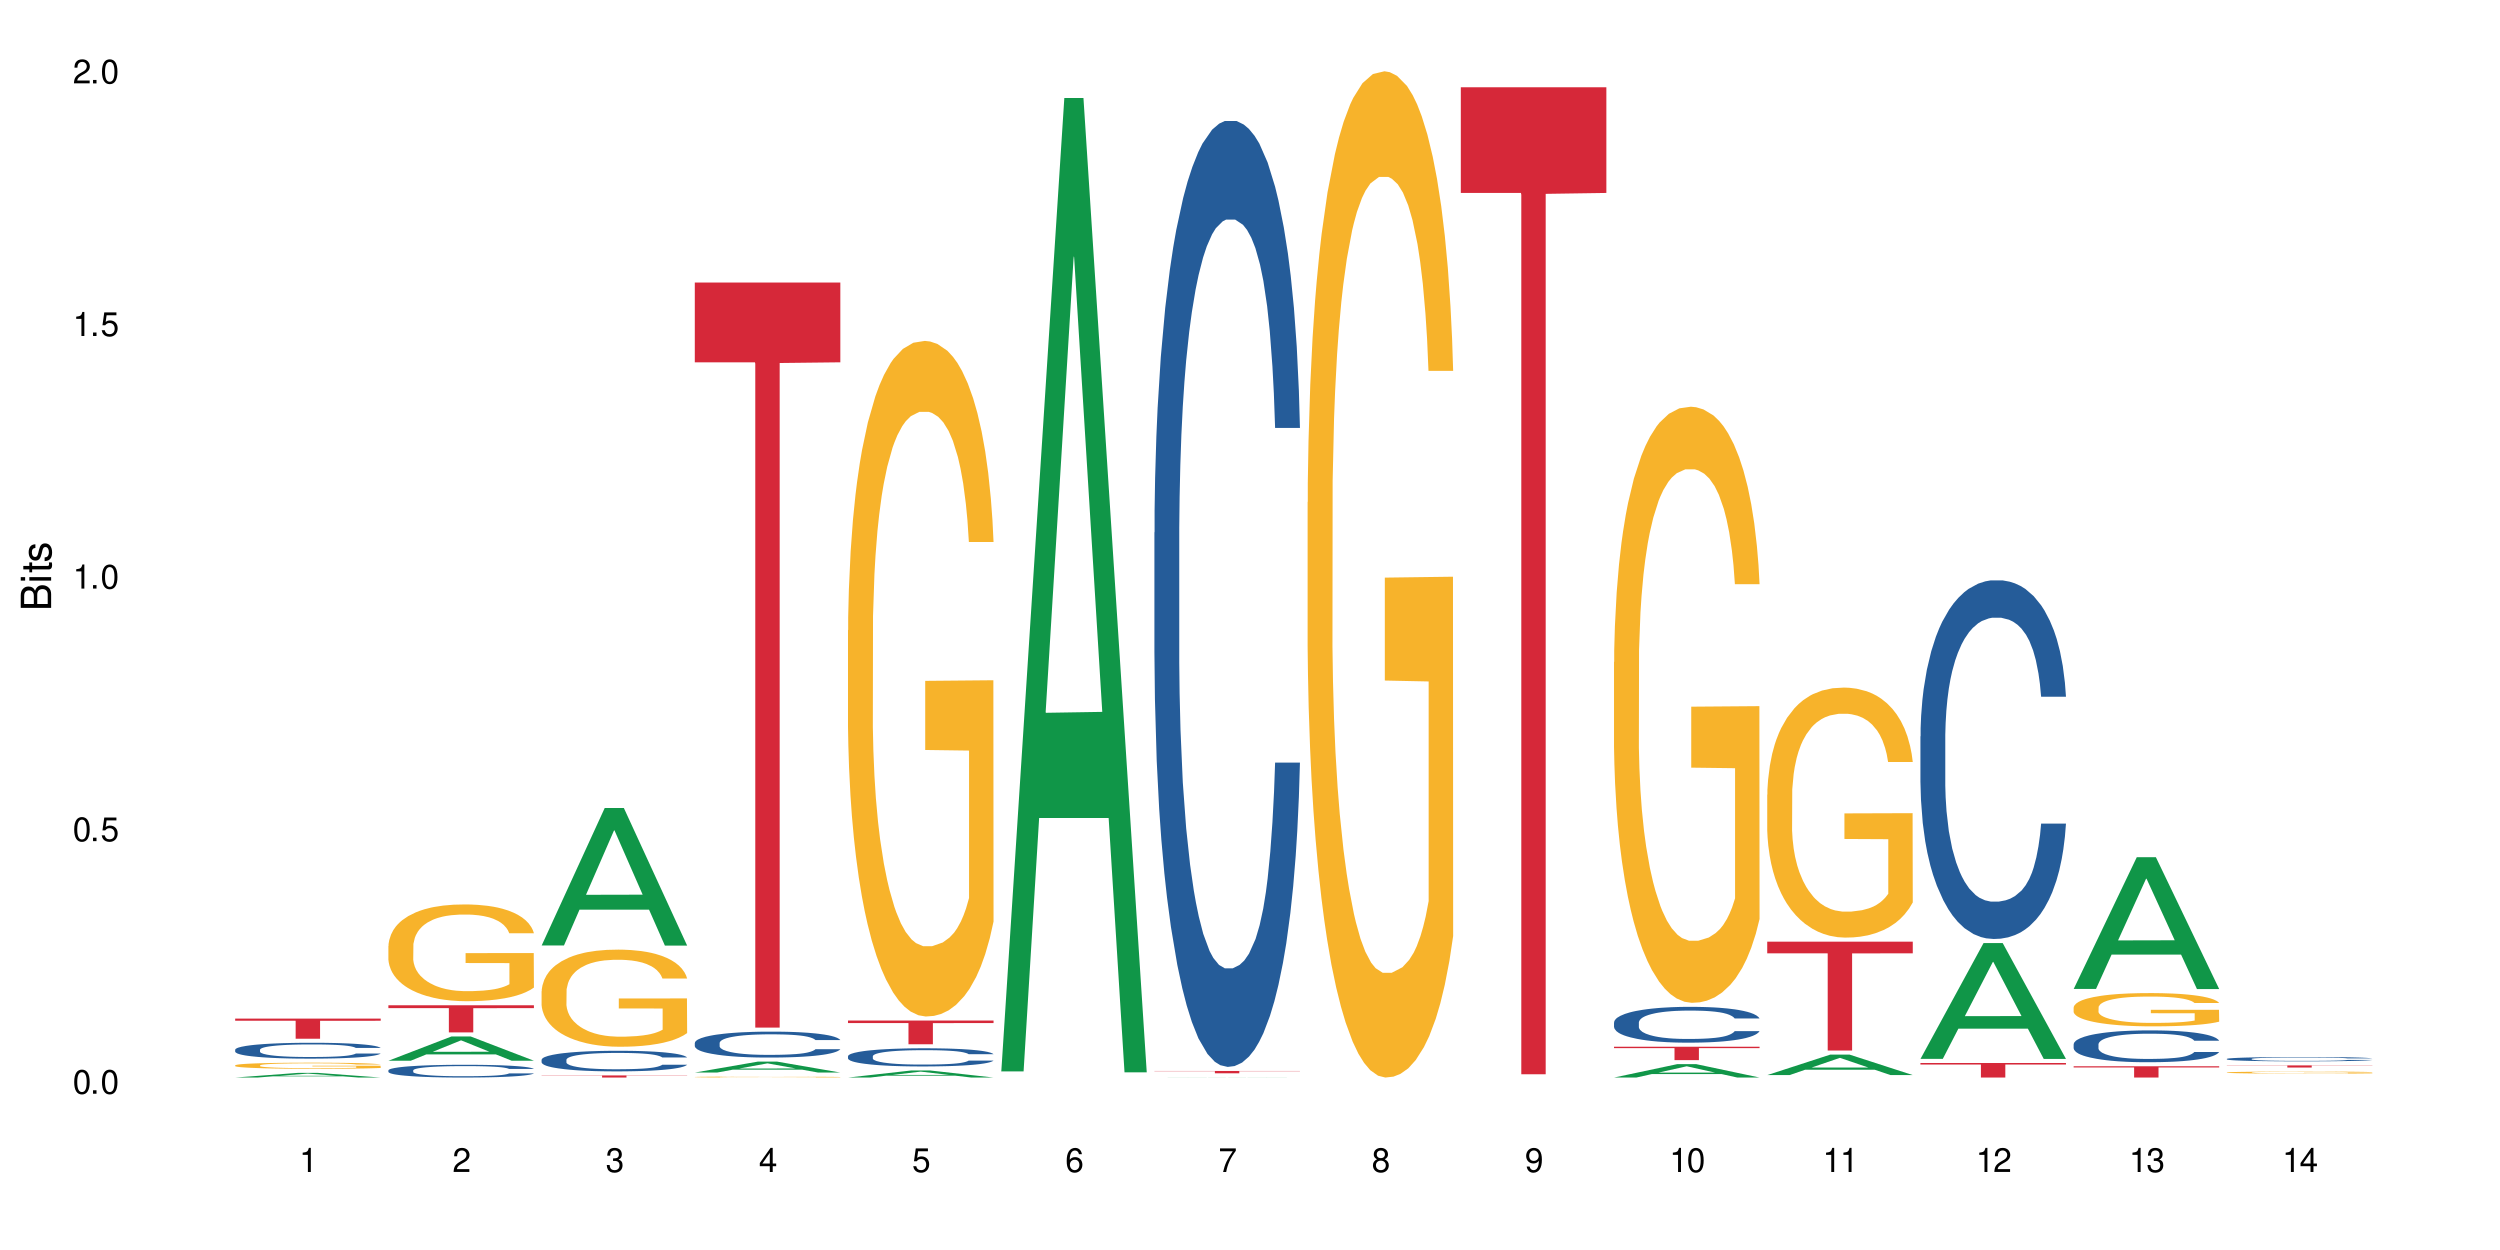 <?xml version="1.0" encoding="UTF-8"?>
<svg xmlns="http://www.w3.org/2000/svg" xmlns:xlink="http://www.w3.org/1999/xlink" width="720" height="360" viewBox="0 0 720 360">
<defs>
<g>
<g id="glyph-0-0">
</g>
<g id="glyph-0-1">
<path d="M 2.641 -6.938 C 2 -6.938 1.422 -6.656 1.078 -6.172 C 0.641 -5.562 0.406 -4.641 0.406 -3.359 C 0.406 -1.016 1.188 0.219 2.641 0.219 C 4.078 0.219 4.859 -1.016 4.859 -3.297 C 4.859 -4.641 4.656 -5.547 4.203 -6.172 C 3.844 -6.656 3.281 -6.938 2.641 -6.938 Z M 2.641 -6.188 C 3.547 -6.188 4 -5.25 4 -3.375 C 4 -1.406 3.562 -0.484 2.625 -0.484 C 1.734 -0.484 1.281 -1.438 1.281 -3.344 C 1.281 -5.25 1.734 -6.188 2.641 -6.188 Z M 2.641 -6.188 "/>
</g>
<g id="glyph-0-2">
<path d="M 1.828 -1 L 0.828 -1 L 0.828 0 L 1.828 0 Z M 1.828 -1 "/>
</g>
<g id="glyph-0-3">
<path d="M 4.562 -6.797 L 1.062 -6.797 L 0.547 -3.094 L 1.328 -3.094 C 1.719 -3.562 2.047 -3.734 2.578 -3.734 C 3.484 -3.734 4.062 -3.109 4.062 -2.094 C 4.062 -1.125 3.484 -0.531 2.578 -0.531 C 1.828 -0.531 1.375 -0.906 1.188 -1.672 L 0.328 -1.672 C 0.453 -1.109 0.547 -0.844 0.75 -0.594 C 1.125 -0.078 1.828 0.219 2.594 0.219 C 3.969 0.219 4.922 -0.781 4.922 -2.219 C 4.922 -3.562 4.031 -4.484 2.719 -4.484 C 2.25 -4.484 1.859 -4.359 1.469 -4.062 L 1.734 -5.969 L 4.562 -5.969 Z M 4.562 -6.797 "/>
</g>
<g id="glyph-0-4">
<path d="M 2.484 -4.938 L 2.484 0 L 3.328 0 L 3.328 -6.938 L 2.766 -6.938 C 2.469 -5.875 2.281 -5.734 0.984 -5.562 L 0.984 -4.938 Z M 2.484 -4.938 "/>
</g>
<g id="glyph-0-5">
<path d="M 4.859 -0.828 L 1.281 -0.828 C 1.359 -1.406 1.672 -1.781 2.5 -2.281 L 3.469 -2.828 C 4.406 -3.344 4.906 -4.062 4.906 -4.906 C 4.906 -5.484 4.672 -6.031 4.266 -6.406 C 3.859 -6.766 3.375 -6.938 2.719 -6.938 C 1.859 -6.938 1.219 -6.625 0.844 -6.031 C 0.609 -5.672 0.5 -5.234 0.484 -4.531 L 1.328 -4.531 C 1.359 -5.016 1.406 -5.281 1.531 -5.516 C 1.75 -5.938 2.188 -6.203 2.703 -6.203 C 3.469 -6.203 4.031 -5.641 4.031 -4.891 C 4.031 -4.344 3.719 -3.859 3.125 -3.516 L 2.234 -3 C 0.812 -2.172 0.406 -1.531 0.328 -0.016 L 4.859 -0.016 Z M 4.859 -0.828 "/>
</g>
<g id="glyph-0-6">
<path d="M 2.125 -3.188 L 2.578 -3.188 C 3.5 -3.188 3.984 -2.766 3.984 -1.922 C 3.984 -1.062 3.469 -0.531 2.594 -0.531 C 1.656 -0.531 1.203 -1 1.156 -2.016 L 0.312 -2.016 C 0.344 -1.453 0.438 -1.094 0.609 -0.781 C 0.953 -0.109 1.625 0.219 2.547 0.219 C 3.953 0.219 4.859 -0.625 4.859 -1.938 C 4.859 -2.828 4.516 -3.297 3.703 -3.594 C 4.344 -3.844 4.656 -4.328 4.656 -5.031 C 4.656 -6.219 3.875 -6.938 2.578 -6.938 C 1.203 -6.938 0.484 -6.172 0.453 -4.703 L 1.297 -4.703 C 1.312 -5.125 1.344 -5.359 1.453 -5.578 C 1.641 -5.969 2.062 -6.203 2.594 -6.203 C 3.344 -6.203 3.797 -5.75 3.797 -5 C 3.797 -4.516 3.609 -4.219 3.25 -4.047 C 3.016 -3.953 2.703 -3.922 2.125 -3.906 Z M 2.125 -3.188 "/>
</g>
<g id="glyph-0-7">
<path d="M 3.141 -1.672 L 3.141 0 L 3.984 0 L 3.984 -1.672 L 4.984 -1.672 L 4.984 -2.438 L 3.984 -2.438 L 3.984 -6.938 L 3.359 -6.938 L 0.266 -2.578 L 0.266 -1.672 Z M 3.141 -2.438 L 1 -2.438 L 3.141 -5.5 Z M 3.141 -2.438 "/>
</g>
<g id="glyph-0-8">
<path d="M 4.781 -5.125 C 4.609 -6.266 3.891 -6.938 2.844 -6.938 C 2.094 -6.938 1.422 -6.578 1.031 -5.953 C 0.594 -5.266 0.406 -4.422 0.406 -3.172 C 0.406 -2 0.578 -1.25 0.984 -0.641 C 1.359 -0.078 1.953 0.219 2.703 0.219 C 3.984 0.219 4.922 -0.75 4.922 -2.094 C 4.922 -3.375 4.062 -4.281 2.844 -4.281 C 2.172 -4.281 1.641 -4.031 1.281 -3.516 C 1.281 -5.234 1.828 -6.188 2.797 -6.188 C 3.391 -6.188 3.797 -5.797 3.938 -5.125 Z M 2.734 -3.531 C 3.547 -3.531 4.062 -2.953 4.062 -2.031 C 4.062 -1.156 3.484 -0.531 2.703 -0.531 C 1.922 -0.531 1.328 -1.188 1.328 -2.078 C 1.328 -2.938 1.906 -3.531 2.734 -3.531 Z M 2.734 -3.531 "/>
</g>
<g id="glyph-0-9">
<path d="M 4.984 -6.797 L 0.438 -6.797 L 0.438 -5.969 L 4.109 -5.969 C 2.5 -3.656 1.828 -2.234 1.328 0 L 2.219 0 C 2.594 -2.172 3.453 -4.047 4.984 -6.094 Z M 4.984 -6.797 "/>
</g>
<g id="glyph-0-10">
<path d="M 3.75 -3.656 C 4.469 -4.094 4.688 -4.438 4.688 -5.078 C 4.688 -6.172 3.844 -6.938 2.641 -6.938 C 1.438 -6.938 0.594 -6.172 0.594 -5.094 C 0.594 -4.438 0.812 -4.094 1.516 -3.656 C 0.734 -3.266 0.359 -2.703 0.359 -1.922 C 0.359 -0.656 1.281 0.219 2.641 0.219 C 3.984 0.219 4.922 -0.656 4.922 -1.922 C 4.922 -2.703 4.531 -3.266 3.75 -3.656 Z M 2.641 -6.188 C 3.359 -6.188 3.812 -5.75 3.812 -5.062 C 3.812 -4.406 3.344 -3.984 2.641 -3.984 C 1.922 -3.984 1.453 -4.406 1.453 -5.078 C 1.453 -5.75 1.922 -6.188 2.641 -6.188 Z M 2.641 -3.266 C 3.484 -3.266 4.062 -2.719 4.062 -1.906 C 4.062 -1.078 3.484 -0.531 2.625 -0.531 C 1.797 -0.531 1.219 -1.094 1.219 -1.906 C 1.219 -2.719 1.781 -3.266 2.641 -3.266 Z M 2.641 -3.266 "/>
</g>
<g id="glyph-0-11">
<path d="M 0.516 -1.578 C 0.672 -0.453 1.406 0.219 2.438 0.219 C 3.188 0.219 3.859 -0.141 4.266 -0.766 C 4.688 -1.453 4.891 -2.297 4.891 -3.547 C 4.891 -4.719 4.703 -5.453 4.312 -6.078 C 3.938 -6.641 3.344 -6.938 2.594 -6.938 C 1.297 -6.938 0.359 -5.969 0.359 -4.625 C 0.359 -3.344 1.234 -2.453 2.453 -2.453 C 3.094 -2.453 3.578 -2.672 4.016 -3.203 C 4 -1.484 3.469 -0.531 2.5 -0.531 C 1.906 -0.531 1.484 -0.906 1.359 -1.578 Z M 2.578 -6.203 C 3.375 -6.203 3.969 -5.531 3.969 -4.641 C 3.969 -3.797 3.391 -3.188 2.547 -3.188 C 1.734 -3.188 1.234 -3.766 1.234 -4.688 C 1.234 -5.562 1.797 -6.203 2.578 -6.203 Z M 2.578 -6.203 "/>
</g>
<g id="glyph-1-0">
</g>
<g id="glyph-1-1">
<path d="M 0 -0.953 L 0 -4.891 C 0 -5.719 -0.234 -6.344 -0.734 -6.797 C -1.188 -7.234 -1.812 -7.469 -2.5 -7.469 C -3.547 -7.469 -4.188 -7 -4.625 -5.875 C -4.984 -6.688 -5.625 -7.094 -6.531 -7.094 C -7.172 -7.094 -7.734 -6.859 -8.141 -6.391 C -8.562 -5.922 -8.75 -5.344 -8.75 -4.5 L -8.75 -0.953 Z M -4.984 -2.062 L -7.766 -2.062 L -7.766 -4.219 C -7.766 -4.844 -7.688 -5.203 -7.453 -5.5 C -7.219 -5.812 -6.859 -5.969 -6.375 -5.969 C -5.891 -5.969 -5.531 -5.812 -5.297 -5.5 C -5.062 -5.203 -4.984 -4.844 -4.984 -4.219 Z M -0.984 -2.062 L -4 -2.062 L -4 -4.781 C -4 -5.766 -3.438 -6.359 -2.484 -6.359 C -1.547 -6.359 -0.984 -5.766 -0.984 -4.781 Z M -0.984 -2.062 "/>
</g>
<g id="glyph-1-2">
<path d="M -6.281 -1.797 L -6.281 -0.797 L 0 -0.797 L 0 -1.797 Z M -8.75 -1.797 L -8.75 -0.797 L -7.484 -0.797 L -7.484 -1.797 Z M -8.75 -1.797 "/>
</g>
<g id="glyph-1-3">
<path d="M -6.281 -3.047 L -6.281 -2.016 L -8.016 -2.016 L -8.016 -1.016 L -6.281 -1.016 L -6.281 -0.172 L -5.469 -0.172 L -5.469 -1.016 L -0.719 -1.016 C -0.078 -1.016 0.281 -1.453 0.281 -2.234 C 0.281 -2.5 0.25 -2.719 0.188 -3.047 L -0.641 -3.047 C -0.609 -2.906 -0.594 -2.766 -0.594 -2.562 C -0.594 -2.141 -0.719 -2.016 -1.156 -2.016 L -5.469 -2.016 L -5.469 -3.047 Z M -6.281 -3.047 "/>
</g>
<g id="glyph-1-4">
<path d="M -4.531 -5.25 C -5.766 -5.25 -6.469 -4.422 -6.469 -2.969 C -6.469 -1.516 -5.719 -0.562 -4.547 -0.562 C -3.562 -0.562 -3.094 -1.062 -2.734 -2.562 L -2.516 -3.484 C -2.344 -4.188 -2.094 -4.469 -1.641 -4.469 C -1.047 -4.469 -0.641 -3.875 -0.641 -3 C -0.641 -2.453 -0.797 -2 -1.062 -1.75 C -1.25 -1.594 -1.422 -1.531 -1.875 -1.469 L -1.875 -0.406 C -0.422 -0.453 0.281 -1.266 0.281 -2.922 C 0.281 -4.5 -0.5 -5.516 -1.719 -5.516 C -2.656 -5.516 -3.172 -4.984 -3.469 -3.734 L -3.703 -2.766 C -3.891 -1.953 -4.156 -1.609 -4.594 -1.609 C -5.188 -1.609 -5.547 -2.125 -5.547 -2.938 C -5.547 -3.75 -5.203 -4.172 -4.531 -4.203 Z M -4.531 -5.25 "/>
</g>
</g>
</defs>
<rect x="-72" y="-36" width="864" height="432" fill="rgb(100%, 100%, 100%)" fill-opacity="1"/>
<path fill-rule="nonzero" fill="rgb(6.275%, 58.824%, 28.235%)" fill-opacity="1" d="M 67.73 310.332 L 67.777 310.328 L 85.914 308.98 L 91.422 308.98 L 109.648 310.332 L 103.242 310.332 L 98.676 309.98 L 78.656 309.98 L 74.18 310.332 L 67.73 310.332 L 80.582 309.832 L 96.84 309.832 L 88.734 309.203 L 88.645 309.199 L 88.555 309.203 L 80.539 309.832 L 80.582 309.832 Z M 67.73 310.332 "/>
<path fill-rule="nonzero" fill="rgb(14.51%, 36.078%, 60%)" fill-opacity="1" d="M 67.73 302.309 L 67.781 302.305 L 67.781 302.203 L 67.934 302.047 L 68.293 301.848 L 68.652 301.707 L 69.57 301.461 L 70.848 301.223 L 72.18 301.039 L 73.148 300.93 L 74.02 300.848 L 76.012 300.691 L 77.289 300.613 L 78.672 300.543 L 80.355 300.473 L 81.582 300.43 L 84.344 300.363 L 86.391 300.332 L 87.973 300.32 L 91.398 300.32 L 93.441 300.336 L 94.926 300.359 L 96.562 300.391 L 97.941 300.43 L 100.344 300.52 L 102.492 300.637 L 103.461 300.707 L 104.996 300.836 L 106.172 300.961 L 106.988 301.07 L 107.91 301.223 L 108.727 301.41 L 109.34 301.625 L 109.648 301.805 L 102.492 301.805 L 102.133 301.637 L 101.723 301.508 L 100.957 301.336 L 100.191 301.215 L 99.117 301.094 L 98.145 301.016 L 96.816 300.934 L 95.641 300.887 L 94.414 300.848 L 93.238 300.82 L 90.988 300.797 L 88.383 300.797 L 87.41 300.805 L 85.418 300.84 L 84.344 300.867 L 82.812 300.926 L 81.738 300.98 L 80.461 301.066 L 79.59 301.137 L 78.516 301.246 L 77.75 301.34 L 76.883 301.477 L 76.371 301.582 L 75.91 301.699 L 75.5 301.836 L 75.195 301.984 L 74.988 302.137 L 74.887 302.289 L 74.887 302.938 L 74.988 303.086 L 75.246 303.262 L 75.91 303.516 L 76.883 303.738 L 78.004 303.914 L 79.078 304.039 L 79.691 304.098 L 80.512 304.164 L 81.789 304.246 L 83.629 304.332 L 84.703 304.363 L 86.34 304.398 L 88.023 304.414 L 90.273 304.414 L 92.27 304.398 L 93.598 304.379 L 94.977 304.344 L 96.867 304.273 L 98.043 304.207 L 99.066 304.125 L 99.832 304.047 L 100.344 303.98 L 101.109 303.852 L 101.723 303.707 L 102.184 303.562 L 102.492 303.422 L 109.648 303.422 L 109.34 303.586 L 108.883 303.75 L 108.422 303.871 L 107.707 304.02 L 106.887 304.148 L 105.711 304.293 L 104.742 304.391 L 103.461 304.496 L 102.285 304.574 L 101.008 304.645 L 99.117 304.727 L 97.891 304.77 L 96.562 304.809 L 94.977 304.84 L 92.984 304.871 L 90.836 304.887 L 88.844 304.891 L 86.695 304.883 L 85.109 304.867 L 83.016 304.828 L 80.41 304.754 L 78.516 304.672 L 77.035 304.594 L 75.758 304.512 L 74.324 304.398 L 72.484 304.215 L 71.359 304.074 L 70.594 303.957 L 69.723 303.793 L 69.109 303.645 L 68.395 303.414 L 67.883 303.117 L 67.73 302.887 Z M 67.73 302.309 "/>
<path fill-rule="nonzero" fill="rgb(96.863%, 70.196%, 16.863%)" fill-opacity="1" d="M 67.73 306.809 L 67.781 306.809 L 67.781 306.777 L 67.988 306.703 L 68.496 306.602 L 69.164 306.52 L 69.879 306.457 L 70.34 306.422 L 71.105 306.375 L 71.77 306.34 L 73.457 306.266 L 75.602 306.199 L 76.777 306.172 L 78.109 306.145 L 80 306.113 L 80.867 306.102 L 83.527 306.074 L 86.543 306.059 L 89.863 306.055 L 91.398 306.055 L 93.496 306.062 L 96.355 306.082 L 97.992 306.098 L 99.27 306.113 L 100.602 306.133 L 102.234 306.164 L 103.77 306.203 L 104.996 306.242 L 106.223 306.293 L 107.246 306.344 L 108.113 306.398 L 108.883 306.465 L 109.34 306.523 L 109.648 306.578 L 102.543 306.578 L 102.133 306.523 L 101.672 306.48 L 100.906 306.426 L 100.141 306.387 L 99.375 306.355 L 97.941 306.316 L 96.715 306.289 L 95.18 306.266 L 93.699 306.254 L 92.012 306.242 L 90.988 306.238 L 88.281 306.238 L 85.828 306.25 L 84.395 306.266 L 83.375 306.277 L 81.941 306.301 L 81.074 306.32 L 80.562 306.332 L 79.027 306.383 L 78.004 306.43 L 77.445 306.457 L 76.727 306.508 L 76.215 306.551 L 75.652 306.613 L 75.348 306.664 L 74.938 306.773 L 74.887 307.062 L 75.039 307.125 L 75.348 307.188 L 75.758 307.246 L 76.371 307.309 L 76.984 307.355 L 78.059 307.418 L 78.977 307.461 L 79.691 307.488 L 81.074 307.531 L 81.637 307.543 L 82.965 307.574 L 84.344 307.598 L 86.031 307.617 L 87.309 307.625 L 89.355 307.633 L 91.961 307.633 L 95.027 307.625 L 96.969 307.609 L 98.301 307.598 L 99.168 307.586 L 100.242 307.57 L 101.008 307.551 L 101.723 307.535 L 102.594 307.508 L 102.594 307.125 L 89.969 307.121 L 89.969 306.941 L 109.598 306.941 L 109.648 307.57 L 108.574 307.613 L 107.246 307.652 L 105.969 307.688 L 104.637 307.715 L 102.746 307.742 L 101.215 307.762 L 98.863 307.785 L 96.715 307.801 L 94.465 307.809 L 92.473 307.816 L 90.121 307.816 L 88.023 307.812 L 85.777 307.805 L 83.988 307.789 L 82.352 307.773 L 80.715 307.754 L 78.672 307.719 L 77.34 307.691 L 75.961 307.66 L 74.582 307.617 L 73.355 307.574 L 72.535 307.543 L 71.719 307.504 L 70.848 307.453 L 70.031 307.398 L 69.418 307.352 L 68.855 307.293 L 68.445 307.242 L 68.039 307.168 L 67.832 307.109 L 67.73 307.059 Z M 67.73 306.809 "/>
<path fill-rule="nonzero" fill="rgb(83.922%, 15.686%, 22.353%)" fill-opacity="1" d="M 67.73 293.359 L 109.648 293.359 L 109.648 293.98 L 92.18 293.984 L 92.18 299.156 L 85.148 299.156 L 85.148 293.988 L 85.047 293.98 L 67.73 293.98 Z M 67.73 293.359 "/>
<path fill-rule="nonzero" fill="rgb(6.275%, 58.824%, 28.235%)" fill-opacity="1" d="M 111.855 305.488 L 111.898 305.48 L 130.035 298.5 L 135.543 298.5 L 153.77 305.492 L 147.367 305.492 L 142.801 303.668 L 122.781 303.668 L 118.301 305.488 L 111.855 305.488 L 124.707 302.914 L 140.961 302.906 L 132.855 299.641 L 132.766 299.637 L 132.68 299.656 L 124.66 302.906 L 124.707 302.914 Z M 111.855 305.488 "/>
<path fill-rule="nonzero" fill="rgb(14.51%, 36.078%, 60%)" fill-opacity="1" d="M 111.855 308.258 L 111.906 308.254 L 111.906 308.172 L 112.059 308.043 L 112.418 307.883 L 112.773 307.773 L 113.695 307.574 L 114.973 307.383 L 116.301 307.234 L 117.273 307.148 L 118.141 307.082 L 120.137 306.957 L 121.414 306.891 L 122.793 306.836 L 124.48 306.777 L 125.707 306.746 L 128.469 306.691 L 130.512 306.668 L 132.098 306.656 L 135.523 306.656 L 137.566 306.672 L 139.047 306.688 L 140.684 306.715 L 142.066 306.746 L 144.469 306.816 L 146.613 306.914 L 147.586 306.965 L 149.117 307.07 L 150.293 307.172 L 151.113 307.258 L 152.031 307.383 L 152.852 307.535 L 153.465 307.707 L 153.77 307.848 L 146.613 307.848 L 146.258 307.715 L 145.848 307.609 L 145.082 307.473 L 144.312 307.375 L 143.242 307.277 L 142.27 307.215 L 140.941 307.152 L 139.766 307.109 L 138.539 307.082 L 137.363 307.059 L 135.113 307.039 L 132.504 307.039 L 131.535 307.047 L 129.539 307.074 L 128.469 307.098 L 126.934 307.145 L 125.859 307.188 L 124.582 307.254 L 123.715 307.312 L 122.641 307.398 L 121.875 307.477 L 121.004 307.586 L 120.492 307.672 L 120.031 307.766 L 119.625 307.875 L 119.316 307.992 L 119.113 308.117 L 119.012 308.238 L 119.012 308.762 L 119.113 308.883 L 119.367 309.023 L 120.031 309.227 L 121.004 309.406 L 122.129 309.547 L 123.203 309.648 L 123.816 309.695 L 124.633 309.746 L 125.91 309.816 L 127.75 309.883 L 128.824 309.91 L 130.461 309.938 L 132.148 309.949 L 134.398 309.949 L 136.391 309.938 L 137.719 309.918 L 139.102 309.891 L 140.992 309.836 L 142.168 309.781 L 143.188 309.719 L 143.957 309.652 L 144.469 309.602 L 145.234 309.496 L 145.848 309.383 L 146.309 309.266 L 146.613 309.148 L 153.77 309.148 L 153.465 309.285 L 153.004 309.414 L 152.543 309.512 L 151.828 309.629 L 151.012 309.734 L 149.836 309.852 L 148.863 309.93 L 147.586 310.012 L 146.41 310.078 L 145.133 310.133 L 143.242 310.203 L 142.012 310.234 L 140.684 310.266 L 139.102 310.293 L 137.105 310.316 L 134.961 310.328 L 132.965 310.332 L 130.82 310.324 L 129.234 310.312 L 127.137 310.281 L 124.531 310.223 L 122.641 310.156 L 121.156 310.094 L 119.879 310.027 L 118.449 309.938 L 116.609 309.789 L 115.484 309.676 L 114.715 309.578 L 113.848 309.449 L 113.234 309.332 L 112.52 309.145 L 112.008 308.906 L 111.855 308.719 Z M 111.855 308.258 "/>
<path fill-rule="nonzero" fill="rgb(96.863%, 70.196%, 16.863%)" fill-opacity="1" d="M 111.855 272.414 L 111.906 272.387 L 111.906 271.879 L 112.109 270.734 L 112.621 269.156 L 113.285 267.855 L 114 266.84 L 114.461 266.305 L 115.227 265.539 L 115.891 264.98 L 117.578 263.836 L 119.727 262.766 L 120.902 262.309 L 122.23 261.875 L 124.121 261.391 L 124.992 261.215 L 127.648 260.805 L 130.664 260.551 L 133.988 260.477 L 135.523 260.5 L 137.617 260.602 L 140.48 260.883 L 142.117 261.137 L 143.395 261.391 L 144.723 261.723 L 146.359 262.23 L 147.891 262.844 L 149.117 263.453 L 150.348 264.219 L 151.367 265.031 L 152.238 265.922 L 153.004 266.992 L 153.465 267.883 L 153.77 268.773 L 146.664 268.773 L 146.258 267.883 L 145.797 267.195 L 145.031 266.355 L 144.262 265.746 L 143.496 265.262 L 142.066 264.598 L 140.84 264.191 L 139.305 263.836 L 137.82 263.605 L 136.137 263.453 L 135.113 263.402 L 132.402 263.402 L 129.949 263.582 L 128.52 263.785 L 127.496 263.988 L 126.066 264.371 L 125.195 264.676 L 124.684 264.879 L 123.152 265.668 L 122.129 266.379 L 121.566 266.863 L 120.852 267.629 L 120.34 268.316 L 119.777 269.332 L 119.469 270.098 L 119.062 271.828 L 119.012 276.41 L 119.164 277.375 L 119.469 278.422 L 119.879 279.336 L 120.492 280.305 L 121.105 281.043 L 122.18 282.035 L 123.102 282.695 L 123.816 283.129 L 125.195 283.816 L 125.758 284.047 L 127.086 284.504 L 128.469 284.859 L 130.152 285.164 L 131.434 285.32 L 133.477 285.445 L 136.082 285.445 L 139.152 285.293 L 141.094 285.09 L 142.422 284.887 L 143.293 284.707 L 144.363 284.426 L 145.133 284.172 L 145.848 283.895 L 146.715 283.461 L 146.715 277.375 L 134.09 277.352 L 134.09 274.5 L 153.719 274.477 L 153.77 284.426 L 152.699 285.113 L 151.367 285.777 L 150.09 286.285 L 148.762 286.719 L 146.871 287.203 L 145.336 287.508 L 142.984 287.863 L 140.84 288.094 L 138.59 288.246 L 136.594 288.32 L 134.242 288.348 L 132.148 288.297 L 129.898 288.145 L 128.109 287.941 L 126.473 287.688 L 124.84 287.355 L 122.793 286.82 L 121.465 286.387 L 120.082 285.852 L 118.703 285.215 L 117.477 284.531 L 116.66 283.996 L 115.84 283.383 L 114.973 282.621 L 114.152 281.754 L 113.539 280.965 L 112.98 280.074 L 112.57 279.234 L 112.16 278.09 L 111.957 277.172 L 111.855 276.383 Z M 111.855 272.414 "/>
<path fill-rule="nonzero" fill="rgb(83.922%, 15.686%, 22.353%)" fill-opacity="1" d="M 111.855 289.512 L 153.77 289.512 L 153.77 290.348 L 136.301 290.355 L 136.301 297.336 L 129.273 297.336 L 129.273 290.363 L 129.172 290.348 L 111.855 290.348 Z M 111.855 289.512 "/>
<path fill-rule="nonzero" fill="rgb(6.275%, 58.824%, 28.235%)" fill-opacity="1" d="M 155.977 272.289 L 156.023 272.254 L 174.16 232.699 L 179.668 232.699 L 197.895 272.328 L 191.488 272.328 L 186.922 261.98 L 166.902 261.98 L 162.426 272.289 L 155.977 272.289 L 168.828 257.703 L 185.086 257.664 L 176.98 239.172 L 176.891 239.133 L 176.801 239.246 L 168.785 257.664 L 168.828 257.703 Z M 155.977 272.289 "/>
<path fill-rule="nonzero" fill="rgb(14.51%, 36.078%, 60%)" fill-opacity="1" d="M 155.977 305.207 L 156.027 305.203 L 156.027 305.074 L 156.18 304.867 L 156.539 304.605 L 156.898 304.43 L 157.816 304.109 L 159.094 303.801 L 160.426 303.562 L 161.395 303.418 L 162.266 303.312 L 164.258 303.109 L 165.535 303.008 L 166.918 302.914 L 168.602 302.824 L 169.828 302.77 L 172.59 302.684 L 174.637 302.645 L 176.219 302.629 L 179.645 302.629 L 181.688 302.648 L 183.172 302.676 L 184.809 302.719 L 186.188 302.77 L 188.59 302.887 L 190.738 303.039 L 191.707 303.129 L 193.242 303.297 L 194.418 303.457 L 195.234 303.598 L 196.156 303.801 L 196.973 304.043 L 197.586 304.32 L 197.895 304.551 L 190.738 304.551 L 190.379 304.336 L 189.969 304.168 L 189.203 303.945 L 188.438 303.789 L 187.363 303.633 L 186.391 303.527 L 185.062 303.426 L 183.887 303.359 L 182.66 303.312 L 181.484 303.277 L 179.234 303.246 L 176.629 303.246 L 175.656 303.258 L 173.664 303.301 L 172.59 303.34 L 171.059 303.414 L 169.984 303.484 L 168.707 303.594 L 167.836 303.684 L 166.762 303.828 L 165.996 303.949 L 165.129 304.129 L 164.617 304.266 L 164.156 304.418 L 163.746 304.598 L 163.441 304.785 L 163.234 304.988 L 163.133 305.18 L 163.133 306.023 L 163.234 306.219 L 163.492 306.445 L 164.156 306.773 L 165.129 307.062 L 166.25 307.289 L 167.324 307.453 L 167.938 307.527 L 168.758 307.617 L 170.035 307.723 L 171.875 307.832 L 172.949 307.875 L 174.582 307.918 L 176.27 307.941 L 178.52 307.941 L 180.512 307.918 L 181.844 307.891 L 183.223 307.848 L 185.113 307.758 L 186.289 307.668 L 187.312 307.566 L 188.078 307.465 L 188.59 307.379 L 189.355 307.211 L 189.969 307.023 L 190.43 306.836 L 190.738 306.652 L 197.895 306.652 L 197.586 306.867 L 197.129 307.078 L 196.668 307.234 L 195.953 307.426 L 195.133 307.594 L 193.957 307.785 L 192.988 307.91 L 191.707 308.043 L 190.531 308.148 L 189.254 308.238 L 187.363 308.348 L 186.137 308.402 L 184.809 308.449 L 183.223 308.492 L 181.23 308.531 L 179.082 308.555 L 177.09 308.559 L 174.941 308.547 L 173.355 308.527 L 171.262 308.477 L 168.652 308.379 L 166.762 308.277 L 165.281 308.176 L 164.004 308.066 L 162.57 307.918 L 160.73 307.68 L 159.605 307.496 L 158.84 307.344 L 157.969 307.133 L 157.355 306.945 L 156.641 306.641 L 156.129 306.254 L 155.977 305.957 Z M 155.977 305.207 "/>
<path fill-rule="nonzero" fill="rgb(96.863%, 70.196%, 16.863%)" fill-opacity="1" d="M 155.977 285.473 L 156.027 285.445 L 156.027 284.934 L 156.234 283.785 L 156.742 282.203 L 157.41 280.898 L 158.125 279.879 L 158.582 279.34 L 159.352 278.574 L 160.016 278.012 L 161.703 276.863 L 163.848 275.789 L 165.023 275.328 L 166.355 274.895 L 168.246 274.41 L 169.113 274.23 L 171.773 273.824 L 174.789 273.566 L 178.109 273.492 L 179.645 273.516 L 181.742 273.617 L 184.602 273.898 L 186.238 274.156 L 187.516 274.41 L 188.848 274.742 L 190.48 275.254 L 192.016 275.867 L 193.242 276.48 L 194.469 277.246 L 195.492 278.062 L 196.359 278.957 L 197.129 280.031 L 197.586 280.926 L 197.895 281.82 L 190.789 281.82 L 190.379 280.926 L 189.918 280.234 L 189.152 279.391 L 188.387 278.777 L 187.617 278.293 L 186.188 277.629 L 184.961 277.219 L 183.426 276.863 L 181.945 276.633 L 180.258 276.48 L 179.234 276.43 L 176.527 276.43 L 174.074 276.605 L 172.641 276.812 L 171.617 277.016 L 170.188 277.398 L 169.32 277.707 L 168.809 277.91 L 167.273 278.703 L 166.25 279.418 L 165.688 279.902 L 164.973 280.668 L 164.461 281.359 L 163.898 282.379 L 163.594 283.148 L 163.184 284.883 L 163.133 289.484 L 163.285 290.453 L 163.594 291.5 L 164.004 292.422 L 164.617 293.391 L 165.23 294.133 L 166.305 295.129 L 167.223 295.793 L 167.938 296.227 L 169.32 296.918 L 169.883 297.148 L 171.211 297.605 L 172.59 297.965 L 174.277 298.27 L 175.555 298.426 L 177.602 298.551 L 180.207 298.551 L 183.273 298.398 L 185.215 298.195 L 186.547 297.988 L 187.414 297.812 L 188.488 297.531 L 189.254 297.273 L 189.969 296.992 L 190.84 296.559 L 190.84 290.453 L 178.215 290.43 L 178.215 287.566 L 197.844 287.543 L 197.895 297.531 L 196.82 298.219 L 195.492 298.883 L 194.215 299.395 L 192.883 299.828 L 190.992 300.316 L 189.461 300.621 L 187.109 300.98 L 184.961 301.207 L 182.711 301.363 L 180.719 301.438 L 178.367 301.465 L 176.27 301.414 L 174.023 301.262 L 172.234 301.055 L 170.598 300.801 L 168.961 300.469 L 166.918 299.93 L 165.586 299.496 L 164.207 298.961 L 162.828 298.32 L 161.602 297.633 L 160.781 297.098 L 159.965 296.484 L 159.094 295.715 L 158.277 294.848 L 157.664 294.055 L 157.102 293.16 L 156.691 292.32 L 156.285 291.168 L 156.078 290.25 L 155.977 289.457 Z M 155.977 285.473 "/>
<path fill-rule="nonzero" fill="rgb(83.922%, 15.686%, 22.353%)" fill-opacity="1" d="M 155.977 309.723 L 197.895 309.723 L 197.895 309.789 L 180.426 309.789 L 180.426 310.332 L 173.395 310.332 L 173.395 309.789 L 155.977 309.789 Z M 155.977 309.723 "/>
<path fill-rule="nonzero" fill="rgb(6.275%, 58.824%, 28.235%)" fill-opacity="1" d="M 200.102 308.891 L 200.145 308.887 L 218.281 305.742 L 223.789 305.742 L 242.016 308.895 L 235.613 308.895 L 231.047 308.07 L 211.027 308.07 L 206.547 308.891 L 200.102 308.891 L 212.953 307.73 L 229.207 307.727 L 221.102 306.258 L 221.012 306.254 L 220.926 306.266 L 212.906 307.727 L 212.953 307.73 Z M 200.102 308.891 "/>
<path fill-rule="nonzero" fill="rgb(14.51%, 36.078%, 60%)" fill-opacity="1" d="M 200.102 300.363 L 200.152 300.355 L 200.152 300.191 L 200.305 299.934 L 200.664 299.605 L 201.02 299.379 L 201.941 298.977 L 203.219 298.586 L 204.547 298.289 L 205.52 298.109 L 206.387 297.973 L 208.383 297.723 L 209.66 297.59 L 211.039 297.477 L 212.727 297.359 L 213.953 297.293 L 216.715 297.184 L 218.758 297.133 L 220.344 297.113 L 223.77 297.113 L 225.812 297.141 L 227.293 297.176 L 228.93 297.23 L 230.312 297.293 L 232.715 297.441 L 234.859 297.633 L 235.832 297.742 L 237.363 297.953 L 238.539 298.156 L 239.359 298.336 L 240.277 298.586 L 241.098 298.895 L 241.711 299.242 L 242.016 299.535 L 234.859 299.535 L 234.504 299.262 L 234.094 299.051 L 233.328 298.773 L 232.559 298.574 L 231.488 298.375 L 230.516 298.246 L 229.188 298.117 L 228.012 298.035 L 226.785 297.973 L 225.609 297.934 L 223.359 297.891 L 220.75 297.891 L 219.781 297.906 L 217.785 297.961 L 216.715 298.008 L 215.18 298.102 L 214.105 298.191 L 212.828 298.328 L 211.961 298.445 L 210.887 298.621 L 210.117 298.777 L 209.25 299.004 L 208.738 299.176 L 208.277 299.367 L 207.871 299.59 L 207.562 299.828 L 207.359 300.082 L 207.258 300.328 L 207.258 301.387 L 207.359 301.633 L 207.613 301.918 L 208.277 302.336 L 209.25 302.695 L 210.375 302.984 L 211.449 303.188 L 212.062 303.281 L 212.879 303.391 L 214.156 303.527 L 215.996 303.664 L 217.07 303.719 L 218.707 303.773 L 220.395 303.801 L 222.645 303.801 L 224.637 303.773 L 225.965 303.738 L 227.348 303.684 L 229.238 303.57 L 230.414 303.461 L 231.434 303.332 L 232.203 303.199 L 232.715 303.09 L 233.48 302.879 L 234.094 302.648 L 234.555 302.41 L 234.859 302.176 L 242.016 302.176 L 241.711 302.449 L 241.25 302.715 L 240.789 302.914 L 240.074 303.152 L 239.258 303.363 L 238.082 303.605 L 237.109 303.762 L 235.832 303.93 L 234.656 304.062 L 233.379 304.176 L 231.488 304.312 L 230.258 304.383 L 228.93 304.441 L 227.348 304.496 L 225.352 304.547 L 223.207 304.574 L 221.211 304.578 L 219.066 304.566 L 217.48 304.539 L 215.383 304.477 L 212.777 304.355 L 210.887 304.223 L 209.402 304.094 L 208.125 303.957 L 206.695 303.773 L 204.855 303.473 L 203.73 303.242 L 202.961 303.051 L 202.094 302.785 L 201.48 302.547 L 200.766 302.164 L 200.254 301.68 L 200.102 301.305 Z M 200.102 300.363 "/>
<path fill-rule="nonzero" fill="rgb(96.863%, 70.196%, 16.863%)" fill-opacity="1" d="M 200.102 310.176 L 200.152 310.176 L 200.152 310.172 L 200.355 310.16 L 200.867 310.145 L 201.531 310.129 L 202.246 310.121 L 202.707 310.117 L 203.473 310.109 L 204.137 310.102 L 205.824 310.09 L 207.973 310.082 L 209.148 310.074 L 210.477 310.07 L 212.367 310.066 L 213.238 310.066 L 215.895 310.062 L 218.91 310.059 L 225.863 310.059 L 228.727 310.062 L 230.363 310.066 L 231.641 310.066 L 232.969 310.07 L 234.605 310.074 L 236.137 310.082 L 237.363 310.086 L 238.594 310.094 L 239.613 310.102 L 240.484 310.113 L 241.25 310.121 L 241.711 310.133 L 242.016 310.141 L 234.91 310.141 L 234.504 310.133 L 234.043 310.125 L 233.277 310.117 L 232.508 310.109 L 231.742 310.105 L 230.312 310.098 L 229.082 310.094 L 227.551 310.09 L 226.066 310.09 L 224.383 310.086 L 220.648 310.086 L 218.195 310.09 L 216.766 310.09 L 215.742 310.094 L 214.312 310.098 L 213.441 310.098 L 212.93 310.102 L 211.398 310.109 L 210.375 310.117 L 209.812 310.121 L 209.098 310.129 L 208.586 310.137 L 208.023 310.145 L 207.715 310.152 L 207.309 310.168 L 207.258 310.215 L 207.41 310.223 L 207.715 310.234 L 208.125 310.242 L 208.738 310.254 L 209.352 310.262 L 210.426 310.27 L 211.348 310.277 L 212.062 310.281 L 213.441 310.289 L 214.004 310.289 L 215.332 310.293 L 216.715 310.297 L 218.398 310.301 L 219.68 310.301 L 221.723 310.305 L 224.328 310.305 L 227.398 310.301 L 229.34 310.301 L 230.668 310.297 L 231.539 310.297 L 232.609 310.293 L 233.379 310.293 L 234.094 310.289 L 234.961 310.285 L 234.961 310.223 L 222.336 310.223 L 222.336 310.195 L 241.965 310.195 L 242.016 310.293 L 240.941 310.301 L 239.613 310.309 L 238.336 310.312 L 237.008 310.316 L 235.117 310.32 L 233.582 310.324 L 231.23 310.328 L 229.082 310.328 L 226.836 310.332 L 218.145 310.332 L 216.355 310.328 L 214.719 310.324 L 213.082 310.324 L 211.039 310.316 L 209.711 310.312 L 208.328 310.309 L 206.949 310.301 L 205.723 310.293 L 204.906 310.289 L 204.086 310.285 L 203.219 310.277 L 202.398 310.266 L 201.785 310.262 L 201.223 310.25 L 200.816 310.242 L 200.406 310.23 L 200.203 310.223 L 200.102 310.215 Z M 200.102 310.176 "/>
<path fill-rule="nonzero" fill="rgb(83.922%, 15.686%, 22.353%)" fill-opacity="1" d="M 200.102 81.375 L 242.016 81.375 L 242.016 104.344 L 224.547 104.547 L 224.547 295.949 L 217.52 295.949 L 217.52 104.746 L 217.418 104.344 L 200.102 104.344 Z M 200.102 81.375 "/>
<path fill-rule="nonzero" fill="rgb(6.275%, 58.824%, 28.235%)" fill-opacity="1" d="M 244.223 310.332 L 244.27 310.328 L 262.406 308.301 L 267.914 308.301 L 286.141 310.332 L 279.734 310.332 L 275.168 309.801 L 255.148 309.801 L 250.672 310.332 L 244.223 310.332 L 257.074 309.582 L 273.332 309.582 L 265.227 308.633 L 265.137 308.629 L 265.047 308.637 L 257.031 309.582 L 257.074 309.582 Z M 244.223 310.332 "/>
<path fill-rule="nonzero" fill="rgb(14.51%, 36.078%, 60%)" fill-opacity="1" d="M 244.223 304.184 L 244.273 304.18 L 244.273 304.062 L 244.426 303.883 L 244.785 303.652 L 245.145 303.496 L 246.062 303.215 L 247.34 302.941 L 248.672 302.73 L 249.641 302.605 L 250.512 302.512 L 252.504 302.336 L 253.781 302.242 L 255.164 302.164 L 256.848 302.082 L 258.074 302.035 L 260.836 301.957 L 262.883 301.922 L 264.465 301.91 L 267.891 301.91 L 269.934 301.93 L 271.418 301.953 L 273.055 301.988 L 274.434 302.035 L 276.836 302.137 L 278.984 302.273 L 279.953 302.348 L 281.488 302.496 L 282.664 302.641 L 283.48 302.766 L 284.402 302.941 L 285.219 303.156 L 285.832 303.398 L 286.141 303.605 L 278.984 303.605 L 278.625 303.414 L 278.215 303.266 L 277.449 303.07 L 276.684 302.93 L 275.609 302.793 L 274.637 302.703 L 273.309 302.613 L 272.133 302.555 L 270.906 302.512 L 269.73 302.48 L 267.48 302.453 L 264.875 302.453 L 263.902 302.465 L 261.91 302.5 L 260.836 302.535 L 259.305 302.602 L 258.23 302.664 L 256.953 302.758 L 256.082 302.84 L 255.008 302.965 L 254.242 303.074 L 253.371 303.234 L 252.863 303.352 L 252.402 303.484 L 251.992 303.645 L 251.688 303.812 L 251.48 303.988 L 251.379 304.16 L 251.379 304.898 L 251.48 305.074 L 251.738 305.273 L 252.402 305.566 L 253.371 305.816 L 254.496 306.02 L 255.57 306.16 L 256.184 306.23 L 257.004 306.305 L 258.281 306.402 L 260.121 306.496 L 261.195 306.535 L 262.828 306.574 L 264.516 306.594 L 266.766 306.594 L 268.758 306.574 L 270.09 306.551 L 271.469 306.512 L 273.359 306.43 L 274.535 306.352 L 275.559 306.262 L 276.324 306.172 L 276.836 306.094 L 277.602 305.945 L 278.215 305.785 L 278.676 305.617 L 278.984 305.453 L 286.141 305.453 L 285.832 305.645 L 285.371 305.832 L 284.914 305.973 L 284.195 306.137 L 283.379 306.285 L 282.203 306.453 L 281.23 306.562 L 279.953 306.684 L 278.777 306.773 L 277.5 306.855 L 275.609 306.949 L 274.383 307 L 273.055 307.043 L 271.469 307.078 L 269.477 307.113 L 267.328 307.133 L 265.336 307.137 L 263.188 307.129 L 261.602 307.109 L 259.508 307.066 L 256.898 306.98 L 255.008 306.887 L 253.527 306.797 L 252.25 306.703 L 250.816 306.574 L 248.977 306.363 L 247.852 306.199 L 247.086 306.066 L 246.215 305.879 L 245.602 305.711 L 244.887 305.445 L 244.375 305.105 L 244.223 304.844 Z M 244.223 304.184 "/>
<path fill-rule="nonzero" fill="rgb(96.863%, 70.196%, 16.863%)" fill-opacity="1" d="M 244.223 181.52 L 244.273 181.34 L 244.273 177.785 L 244.477 169.789 L 244.988 158.773 L 245.652 149.711 L 246.371 142.602 L 246.828 138.871 L 247.598 133.539 L 248.262 129.629 L 249.949 121.633 L 252.094 114.172 L 253.27 110.973 L 254.602 107.953 L 256.492 104.574 L 257.359 103.332 L 260.02 100.488 L 263.035 98.711 L 266.355 98.18 L 267.891 98.355 L 269.988 99.066 L 272.848 101.02 L 274.484 102.797 L 275.762 104.574 L 277.094 106.887 L 278.727 110.438 L 280.262 114.703 L 281.488 118.969 L 282.715 124.301 L 283.738 129.984 L 284.605 136.207 L 285.371 143.668 L 285.832 149.887 L 286.141 156.105 L 279.035 156.105 L 278.625 149.887 L 278.164 145.09 L 277.398 139.227 L 276.633 134.961 L 275.863 131.586 L 274.434 126.965 L 273.207 124.121 L 271.672 121.633 L 270.191 120.035 L 268.504 118.969 L 267.48 118.613 L 264.773 118.613 L 262.32 119.855 L 260.887 121.277 L 259.863 122.699 L 258.434 125.367 L 257.566 127.5 L 257.055 128.918 L 255.52 134.43 L 254.496 139.402 L 253.934 142.781 L 253.219 148.109 L 252.707 152.91 L 252.145 160.016 L 251.84 165.348 L 251.43 177.43 L 251.379 209.418 L 251.531 216.168 L 251.84 223.453 L 252.25 229.852 L 252.863 236.605 L 253.477 241.758 L 254.547 248.688 L 255.469 253.309 L 256.184 256.328 L 257.566 261.125 L 258.129 262.727 L 259.457 265.922 L 260.836 268.41 L 262.523 270.543 L 263.801 271.609 L 265.848 272.5 L 268.453 272.5 L 271.52 271.434 L 273.461 270.012 L 274.793 268.59 L 275.66 267.344 L 276.734 265.391 L 277.5 263.613 L 278.215 261.66 L 279.086 258.637 L 279.086 216.168 L 266.461 215.992 L 266.461 196.09 L 286.09 195.91 L 286.141 265.391 L 285.066 270.188 L 283.738 274.809 L 282.461 278.363 L 281.129 281.383 L 279.238 284.758 L 277.707 286.891 L 275.355 289.379 L 273.207 290.98 L 270.957 292.043 L 268.965 292.578 L 266.613 292.754 L 264.516 292.398 L 262.27 291.336 L 260.477 289.914 L 258.844 288.137 L 257.207 285.824 L 255.164 282.094 L 253.832 279.074 L 252.453 275.34 L 251.074 270.898 L 249.848 266.102 L 249.027 262.371 L 248.211 258.105 L 247.34 252.773 L 246.523 246.73 L 245.91 241.223 L 245.348 235.004 L 244.938 229.141 L 244.531 221.145 L 244.324 214.746 L 244.223 209.238 Z M 244.223 181.52 "/>
<path fill-rule="nonzero" fill="rgb(83.922%, 15.686%, 22.353%)" fill-opacity="1" d="M 244.223 293.918 L 286.141 293.918 L 286.141 294.648 L 268.672 294.656 L 268.672 300.746 L 261.641 300.746 L 261.641 294.664 L 261.539 294.648 L 244.223 294.648 Z M 244.223 293.918 "/>
<path fill-rule="nonzero" fill="rgb(6.275%, 58.824%, 28.235%)" fill-opacity="1" d="M 288.348 308.57 L 288.391 308.309 L 306.527 28.223 L 312.035 28.223 L 330.262 308.832 L 323.859 308.832 L 319.289 235.586 L 299.273 235.586 L 294.793 308.57 L 288.348 308.57 L 301.199 205.285 L 317.453 205.02 L 309.348 74.07 L 309.258 73.809 L 309.172 74.598 L 301.152 205.02 L 301.199 205.285 Z M 288.348 308.57 "/>
<path fill-rule="nonzero" fill="rgb(6.275%, 58.824%, 28.235%)" fill-opacity="1" d="M 332.469 310.332 L 332.512 310.332 L 350.652 310.273 L 356.16 310.273 L 374.387 310.332 L 367.98 310.332 L 363.414 310.316 L 343.395 310.316 L 338.918 310.332 L 332.469 310.332 L 345.32 310.309 L 361.578 310.309 L 353.473 310.281 L 353.293 310.281 L 345.277 310.309 L 345.32 310.309 Z M 332.469 310.332 "/>
<path fill-rule="nonzero" fill="rgb(14.51%, 36.078%, 60%)" fill-opacity="1" d="M 332.469 153.383 L 332.52 153.137 L 332.52 147.16 L 332.672 137.695 L 333.031 125.742 L 333.391 117.527 L 334.309 102.836 L 335.586 88.641 L 336.918 77.684 L 337.887 71.211 L 338.758 66.23 L 340.75 57.016 L 342.027 52.285 L 343.406 48.055 L 345.094 43.82 L 346.32 41.328 L 349.082 37.344 L 351.129 35.602 L 352.711 34.855 L 356.137 34.855 L 358.18 35.852 L 359.664 37.098 L 361.301 39.09 L 362.68 41.328 L 365.082 46.809 L 367.23 53.781 L 368.199 57.766 L 369.734 65.484 L 370.91 72.953 L 371.727 79.43 L 372.648 88.641 L 373.465 99.848 L 374.078 112.547 L 374.387 123.254 L 367.23 123.254 L 366.871 113.293 L 366.461 105.574 L 365.695 95.363 L 364.93 88.145 L 363.855 80.922 L 362.883 76.191 L 361.555 71.461 L 360.379 68.473 L 359.152 66.23 L 357.977 64.738 L 355.727 63.242 L 353.121 63.242 L 352.148 63.742 L 350.156 65.734 L 349.082 67.477 L 347.547 70.961 L 346.477 74.199 L 345.199 79.18 L 344.328 83.414 L 343.254 89.887 L 342.488 95.613 L 341.617 103.832 L 341.109 110.055 L 340.648 117.027 L 340.238 125.246 L 339.934 133.961 L 339.727 143.176 L 339.625 152.141 L 339.625 190.734 L 339.727 199.699 L 339.984 210.16 L 340.648 225.348 L 341.617 238.547 L 342.742 249.004 L 343.816 256.473 L 344.43 259.961 L 345.25 263.945 L 346.527 268.926 L 348.367 273.906 L 349.441 275.898 L 351.074 277.891 L 352.762 278.887 L 355.012 278.887 L 357.004 277.891 L 358.336 276.645 L 359.715 274.652 L 361.605 270.418 L 362.781 266.434 L 363.805 261.703 L 364.57 256.973 L 365.082 252.988 L 365.848 245.27 L 366.461 236.801 L 366.922 228.086 L 367.23 219.621 L 374.387 219.621 L 374.078 229.582 L 373.617 239.293 L 373.16 246.516 L 372.441 255.23 L 371.625 262.949 L 370.449 271.664 L 369.477 277.391 L 368.199 283.617 L 367.023 288.348 L 365.746 292.582 L 363.855 297.562 L 362.629 300.051 L 361.301 302.293 L 359.715 304.285 L 357.723 306.027 L 355.574 307.023 L 353.582 307.273 L 351.434 306.773 L 349.848 305.777 L 347.754 303.535 L 345.145 299.055 L 343.254 294.324 L 341.773 289.594 L 340.496 284.613 L 339.062 277.891 L 337.223 266.934 L 336.098 258.465 L 335.332 251.492 L 334.461 241.781 L 333.848 233.066 L 333.133 219.121 L 332.621 201.441 L 332.469 187.746 Z M 332.469 153.383 "/>
<path fill-rule="nonzero" fill="rgb(83.922%, 15.686%, 22.353%)" fill-opacity="1" d="M 332.469 308.438 L 374.387 308.438 L 374.387 308.508 L 356.918 308.508 L 356.918 309.109 L 349.887 309.109 L 349.887 308.508 L 332.469 308.508 Z M 332.469 308.438 "/>
<path fill-rule="nonzero" fill="rgb(96.863%, 70.196%, 16.863%)" fill-opacity="1" d="M 376.594 144.652 L 376.645 144.387 L 376.645 139.094 L 376.848 127.184 L 377.359 110.777 L 378.023 97.277 L 378.738 86.691 L 379.199 81.133 L 379.965 73.195 L 380.629 67.371 L 382.316 55.461 L 384.465 44.348 L 385.641 39.582 L 386.969 35.082 L 388.859 30.055 L 389.73 28.203 L 392.387 23.965 L 395.402 21.32 L 398.727 20.527 L 400.258 20.789 L 402.355 21.848 L 405.219 24.762 L 406.855 27.406 L 408.133 30.055 L 409.461 33.496 L 411.098 38.789 L 412.629 45.141 L 413.855 51.492 L 415.082 59.43 L 416.105 67.902 L 416.977 77.164 L 417.742 88.281 L 418.203 97.543 L 418.508 106.805 L 411.402 106.805 L 410.996 97.543 L 410.535 90.398 L 409.766 81.664 L 409 75.312 L 408.234 70.281 L 406.801 63.402 L 405.574 59.168 L 404.043 55.461 L 402.559 53.078 L 400.871 51.492 L 399.852 50.961 L 397.141 50.961 L 394.688 52.816 L 393.258 54.934 L 392.234 57.051 L 390.801 61.02 L 389.934 64.195 L 389.422 66.312 L 387.891 74.516 L 386.867 81.93 L 386.305 86.957 L 385.59 94.898 L 385.078 102.043 L 384.516 112.629 L 384.207 120.57 L 383.801 138.566 L 383.75 186.207 L 383.902 196.262 L 384.207 207.113 L 384.617 216.641 L 385.23 226.699 L 385.844 234.375 L 386.918 244.695 L 387.836 251.578 L 388.555 256.078 L 389.934 263.223 L 390.496 265.605 L 391.824 270.367 L 393.207 274.074 L 394.891 277.25 L 396.172 278.836 L 398.215 280.16 L 400.82 280.16 L 403.891 278.574 L 405.832 276.457 L 407.16 274.34 L 408.031 272.484 L 409.102 269.574 L 409.871 266.926 L 410.586 264.016 L 411.453 259.516 L 411.453 196.262 L 398.828 195.996 L 398.828 166.355 L 418.457 166.09 L 418.508 269.574 L 417.434 276.719 L 416.105 283.602 L 414.828 288.895 L 413.5 293.395 L 411.609 298.422 L 410.074 301.598 L 407.723 305.305 L 405.574 307.688 L 403.328 309.273 L 401.332 310.066 L 398.98 310.332 L 396.887 309.805 L 394.637 308.215 L 392.848 306.098 L 391.211 303.453 L 389.574 300.012 L 387.531 294.453 L 386.203 289.953 L 384.82 284.395 L 383.441 277.777 L 382.215 270.633 L 381.398 265.074 L 380.578 258.723 L 379.711 250.781 L 378.891 241.785 L 378.277 233.578 L 377.715 224.316 L 377.309 215.582 L 376.898 203.672 L 376.695 194.145 L 376.594 185.941 Z M 376.594 144.652 "/>
<path fill-rule="nonzero" fill="rgb(83.922%, 15.686%, 22.353%)" fill-opacity="1" d="M 420.715 25.137 L 462.633 25.137 L 462.633 55.566 L 445.16 55.832 L 445.16 309.398 L 438.133 309.398 L 438.133 56.098 L 438.031 55.566 L 420.715 55.566 Z M 420.715 25.137 "/>
<path fill-rule="nonzero" fill="rgb(6.275%, 58.824%, 28.235%)" fill-opacity="1" d="M 464.836 310.328 L 464.883 310.324 L 483.02 306.477 L 488.527 306.477 L 506.754 310.332 L 500.352 310.332 L 495.781 309.324 L 475.766 309.324 L 471.285 310.328 L 464.836 310.328 L 477.691 308.91 L 493.945 308.906 L 485.84 307.105 L 485.75 307.102 L 485.66 307.113 L 477.645 308.906 L 477.691 308.91 Z M 464.836 310.328 "/>
<path fill-rule="nonzero" fill="rgb(14.51%, 36.078%, 60%)" fill-opacity="1" d="M 464.836 294.465 L 464.891 294.457 L 464.891 294.23 L 465.043 293.871 L 465.398 293.422 L 465.758 293.109 L 466.68 292.555 L 467.957 292.016 L 469.285 291.602 L 470.258 291.355 L 471.125 291.168 L 473.117 290.82 L 474.398 290.641 L 475.777 290.48 L 477.465 290.32 L 478.691 290.227 L 481.453 290.074 L 483.496 290.008 L 485.082 289.98 L 488.504 289.98 L 490.551 290.02 L 492.031 290.066 L 493.668 290.141 L 495.047 290.227 L 497.453 290.434 L 499.598 290.695 L 500.57 290.848 L 502.102 291.141 L 503.277 291.422 L 504.098 291.668 L 505.016 292.016 L 505.836 292.441 L 506.449 292.922 L 506.754 293.324 L 499.598 293.324 L 499.242 292.949 L 498.832 292.656 L 498.066 292.27 L 497.297 291.996 L 496.223 291.723 L 495.254 291.543 L 493.926 291.367 L 492.75 291.254 L 491.523 291.168 L 490.348 291.109 L 488.098 291.055 L 485.488 291.055 L 484.52 291.074 L 482.523 291.148 L 481.453 291.215 L 479.918 291.348 L 478.844 291.469 L 477.566 291.656 L 476.695 291.816 L 475.625 292.062 L 474.855 292.281 L 473.988 292.59 L 473.477 292.828 L 473.016 293.09 L 472.609 293.402 L 472.301 293.73 L 472.098 294.082 L 471.996 294.418 L 471.996 295.879 L 472.098 296.219 L 472.352 296.617 L 473.016 297.191 L 473.988 297.691 L 475.113 298.086 L 476.188 298.367 L 476.801 298.5 L 477.617 298.652 L 478.895 298.84 L 480.734 299.027 L 481.809 299.105 L 483.445 299.18 L 485.133 299.219 L 487.383 299.219 L 489.375 299.18 L 490.703 299.133 L 492.082 299.059 L 493.977 298.898 L 495.152 298.746 L 496.172 298.566 L 496.941 298.387 L 497.453 298.238 L 498.219 297.945 L 498.832 297.625 L 499.293 297.293 L 499.598 296.973 L 506.754 296.973 L 506.449 297.352 L 505.988 297.719 L 505.527 297.992 L 504.812 298.32 L 503.996 298.613 L 502.82 298.945 L 501.848 299.16 L 500.57 299.395 L 499.395 299.574 L 498.117 299.734 L 496.223 299.926 L 494.996 300.02 L 493.668 300.102 L 492.082 300.18 L 490.09 300.246 L 487.941 300.281 L 485.949 300.293 L 483.801 300.273 L 482.219 300.234 L 480.121 300.148 L 477.516 299.98 L 475.625 299.801 L 474.141 299.621 L 472.863 299.434 L 471.434 299.18 L 469.594 298.766 L 468.469 298.445 L 467.699 298.18 L 466.832 297.812 L 466.219 297.484 L 465.504 296.953 L 464.992 296.285 L 464.836 295.766 Z M 464.836 294.465 "/>
<path fill-rule="nonzero" fill="rgb(96.863%, 70.196%, 16.863%)" fill-opacity="1" d="M 464.836 190.668 L 464.891 190.512 L 464.891 187.375 L 465.094 180.32 L 465.605 170.598 L 466.27 162.602 L 466.984 156.332 L 467.445 153.039 L 468.211 148.332 L 468.875 144.883 L 470.562 137.828 L 472.711 131.242 L 473.887 128.422 L 475.215 125.758 L 477.105 122.777 L 477.977 121.68 L 480.633 119.172 L 483.648 117.602 L 486.973 117.133 L 488.504 117.289 L 490.602 117.918 L 493.465 119.641 L 495.102 121.211 L 496.379 122.777 L 497.707 124.816 L 499.344 127.953 L 500.875 131.715 L 502.102 135.477 L 503.328 140.18 L 504.352 145.199 L 505.223 150.688 L 505.988 157.27 L 506.449 162.758 L 506.754 168.246 L 499.648 168.246 L 499.242 162.758 L 498.781 158.523 L 498.012 153.352 L 497.246 149.59 L 496.48 146.609 L 495.047 142.531 L 493.82 140.023 L 492.289 137.828 L 490.805 136.418 L 489.117 135.477 L 488.098 135.164 L 485.387 135.164 L 482.934 136.262 L 481.504 137.516 L 480.48 138.77 L 479.047 141.121 L 478.18 143.004 L 477.668 144.258 L 476.137 149.117 L 475.113 153.508 L 474.551 156.488 L 473.836 161.191 L 473.324 165.426 L 472.762 171.695 L 472.453 176.398 L 472.047 187.062 L 471.996 215.281 L 472.148 221.242 L 472.453 227.668 L 472.863 233.312 L 473.477 239.27 L 474.09 243.816 L 475.164 249.934 L 476.082 254.008 L 476.801 256.676 L 478.18 260.906 L 478.742 262.32 L 480.07 265.141 L 481.453 267.336 L 483.137 269.219 L 484.418 270.16 L 486.461 270.941 L 489.066 270.941 L 492.137 270 L 494.078 268.746 L 495.406 267.492 L 496.277 266.395 L 497.348 264.672 L 498.117 263.102 L 498.832 261.379 L 499.699 258.711 L 499.699 221.242 L 487.074 221.082 L 487.074 203.523 L 506.703 203.367 L 506.754 264.672 L 505.68 268.902 L 504.352 272.98 L 503.074 276.117 L 501.746 278.781 L 499.855 281.762 L 498.32 283.641 L 495.969 285.836 L 493.82 287.25 L 491.574 288.188 L 489.578 288.66 L 487.227 288.816 L 485.133 288.504 L 482.883 287.562 L 481.094 286.309 L 479.457 284.738 L 477.82 282.703 L 475.777 279.41 L 474.449 276.742 L 473.066 273.449 L 471.688 269.531 L 470.461 265.297 L 469.645 262.004 L 468.824 258.242 L 467.957 253.539 L 467.137 248.207 L 466.523 243.348 L 465.961 237.859 L 465.555 232.688 L 465.145 225.629 L 464.941 219.984 L 464.836 215.125 Z M 464.836 190.668 "/>
<path fill-rule="nonzero" fill="rgb(83.922%, 15.686%, 22.353%)" fill-opacity="1" d="M 464.836 301.457 L 506.754 301.457 L 506.754 301.867 L 489.285 301.871 L 489.285 305.312 L 482.258 305.312 L 482.258 301.875 L 482.156 301.867 L 464.836 301.867 Z M 464.836 301.457 "/>
<path fill-rule="nonzero" fill="rgb(6.275%, 58.824%, 28.235%)" fill-opacity="1" d="M 508.961 309.621 L 509.004 309.613 L 527.145 303.719 L 532.652 303.719 L 550.879 309.625 L 544.473 309.625 L 539.906 308.082 L 519.887 308.082 L 515.41 309.621 L 508.961 309.621 L 521.812 307.445 L 538.07 307.441 L 529.965 304.684 L 529.875 304.68 L 529.785 304.695 L 521.77 307.441 L 521.812 307.445 Z M 508.961 309.621 "/>
<path fill-rule="nonzero" fill="rgb(96.863%, 70.196%, 16.863%)" fill-opacity="1" d="M 508.961 228.863 L 509.012 228.797 L 509.012 227.484 L 509.215 224.523 L 509.727 220.445 L 510.391 217.094 L 511.109 214.461 L 511.566 213.082 L 512.336 211.109 L 513 209.66 L 514.688 206.703 L 516.832 203.938 L 518.008 202.754 L 519.336 201.637 L 521.23 200.387 L 522.098 199.926 L 524.758 198.875 L 527.773 198.219 L 531.094 198.02 L 532.629 198.086 L 534.723 198.348 L 537.586 199.074 L 539.223 199.73 L 540.5 200.387 L 541.828 201.242 L 543.465 202.559 L 545 204.137 L 546.227 205.715 L 547.453 207.688 L 548.477 209.793 L 549.344 212.094 L 550.109 214.855 L 550.57 217.156 L 550.879 219.461 L 543.773 219.461 L 543.363 217.156 L 542.902 215.383 L 542.137 213.211 L 541.371 211.633 L 540.602 210.383 L 539.172 208.676 L 537.945 207.621 L 536.41 206.703 L 534.93 206.109 L 533.242 205.715 L 532.219 205.582 L 529.512 205.582 L 527.055 206.043 L 525.625 206.57 L 524.602 207.098 L 523.172 208.082 L 522.301 208.871 L 521.793 209.398 L 520.258 211.438 L 519.234 213.277 L 518.672 214.527 L 517.957 216.5 L 517.445 218.277 L 516.883 220.906 L 516.578 222.879 L 516.168 227.352 L 516.117 239.188 L 516.27 241.688 L 516.578 244.383 L 516.988 246.754 L 517.602 249.25 L 518.215 251.16 L 519.285 253.723 L 520.207 255.434 L 520.922 256.551 L 522.301 258.328 L 522.863 258.918 L 524.195 260.102 L 525.574 261.023 L 527.262 261.812 L 528.539 262.207 L 530.582 262.535 L 533.191 262.535 L 536.258 262.141 L 538.199 261.613 L 539.531 261.09 L 540.398 260.629 L 541.473 259.906 L 542.238 259.246 L 542.953 258.523 L 543.824 257.406 L 543.824 241.688 L 531.195 241.621 L 531.195 234.258 L 550.828 234.191 L 550.879 259.906 L 549.805 261.68 L 548.477 263.391 L 547.195 264.707 L 545.867 265.824 L 543.977 267.074 L 542.441 267.863 L 540.09 268.781 L 537.945 269.375 L 535.695 269.77 L 533.703 269.969 L 531.352 270.031 L 529.254 269.902 L 527.004 269.508 L 525.215 268.98 L 523.582 268.324 L 521.945 267.469 L 519.898 266.086 L 518.57 264.969 L 517.191 263.586 L 515.812 261.945 L 514.582 260.168 L 513.766 258.785 L 512.949 257.207 L 512.078 255.234 L 511.262 253 L 510.648 250.961 L 510.086 248.66 L 509.676 246.488 L 509.266 243.531 L 509.062 241.16 L 508.961 239.125 Z M 508.961 228.863 "/>
<path fill-rule="nonzero" fill="rgb(83.922%, 15.686%, 22.353%)" fill-opacity="1" d="M 508.961 271.195 L 550.879 271.195 L 550.879 274.555 L 533.406 274.582 L 533.406 302.555 L 526.379 302.555 L 526.379 274.613 L 526.277 274.555 L 508.961 274.555 Z M 508.961 271.195 "/>
<path fill-rule="nonzero" fill="rgb(6.275%, 58.824%, 28.235%)" fill-opacity="1" d="M 553.082 304.945 L 553.129 304.914 L 571.266 271.594 L 576.773 271.594 L 595 304.977 L 588.598 304.977 L 584.027 296.262 L 564.012 296.262 L 559.531 304.945 L 553.082 304.945 L 565.938 292.656 L 582.191 292.625 L 574.086 277.047 L 573.996 277.016 L 573.906 277.109 L 565.891 292.625 L 565.938 292.656 Z M 553.082 304.945 "/>
<path fill-rule="nonzero" fill="rgb(14.51%, 36.078%, 60%)" fill-opacity="1" d="M 553.082 212.086 L 553.137 211.992 L 553.137 209.727 L 553.289 206.141 L 553.645 201.609 L 554.004 198.492 L 554.926 192.922 L 556.203 187.543 L 557.531 183.387 L 558.504 180.934 L 559.371 179.043 L 561.363 175.551 L 562.645 173.758 L 564.023 172.152 L 565.711 170.547 L 566.938 169.605 L 569.695 168.094 L 571.742 167.434 L 573.328 167.148 L 576.75 167.148 L 578.797 167.527 L 580.277 168 L 581.914 168.754 L 583.293 169.605 L 585.695 171.68 L 587.844 174.324 L 588.816 175.836 L 590.348 178.762 L 591.523 181.594 L 592.344 184.047 L 593.262 187.543 L 594.082 191.789 L 594.695 196.605 L 595 200.664 L 587.844 200.664 L 587.484 196.887 L 587.078 193.961 L 586.312 190.09 L 585.543 187.352 L 584.469 184.613 L 583.5 182.82 L 582.172 181.027 L 580.996 179.895 L 579.766 179.043 L 578.59 178.477 L 576.344 177.91 L 573.734 177.91 L 572.766 178.102 L 570.77 178.855 L 569.695 179.516 L 568.164 180.84 L 567.09 182.066 L 565.812 183.953 L 564.941 185.559 L 563.871 188.012 L 563.102 190.184 L 562.234 193.301 L 561.723 195.66 L 561.262 198.305 L 560.855 201.418 L 560.547 204.723 L 560.344 208.215 L 560.242 211.613 L 560.242 226.246 L 560.344 229.645 L 560.598 233.609 L 561.262 239.371 L 562.234 244.375 L 563.359 248.34 L 564.434 251.172 L 565.047 252.492 L 565.863 254.004 L 567.141 255.891 L 568.98 257.777 L 570.055 258.535 L 571.691 259.289 L 573.379 259.668 L 575.625 259.668 L 577.621 259.289 L 578.949 258.816 L 580.328 258.062 L 582.223 256.457 L 583.398 254.945 L 584.418 253.152 L 585.188 251.359 L 585.695 249.848 L 586.465 246.922 L 587.078 243.711 L 587.539 240.41 L 587.844 237.199 L 595 237.199 L 594.695 240.977 L 594.234 244.656 L 593.773 247.395 L 593.059 250.699 L 592.242 253.625 L 591.066 256.93 L 590.094 259.102 L 588.816 261.461 L 587.641 263.254 L 586.363 264.859 L 584.469 266.746 L 583.242 267.691 L 581.914 268.543 L 580.328 269.297 L 578.336 269.957 L 576.188 270.336 L 574.195 270.43 L 572.047 270.242 L 570.465 269.863 L 568.367 269.012 L 565.762 267.312 L 563.871 265.52 L 562.387 263.727 L 561.109 261.84 L 559.68 259.289 L 557.836 255.137 L 556.715 251.926 L 555.945 249.281 L 555.078 245.602 L 554.465 242.297 L 553.75 237.008 L 553.238 230.309 L 553.082 225.113 Z M 553.082 212.086 "/>
<path fill-rule="nonzero" fill="rgb(83.922%, 15.686%, 22.353%)" fill-opacity="1" d="M 553.082 306.141 L 595 306.141 L 595 306.59 L 577.531 306.594 L 577.531 310.332 L 570.504 310.332 L 570.504 306.598 L 570.402 306.59 L 553.082 306.59 Z M 553.082 306.141 "/>
<path fill-rule="nonzero" fill="rgb(6.275%, 58.824%, 28.235%)" fill-opacity="1" d="M 597.207 284.809 L 597.25 284.773 L 615.391 246.879 L 620.898 246.879 L 639.125 284.844 L 632.719 284.844 L 628.152 274.934 L 608.133 274.934 L 603.656 284.809 L 597.207 284.809 L 610.059 270.836 L 626.316 270.797 L 618.211 253.082 L 618.121 253.047 L 618.031 253.152 L 610.016 270.797 L 610.059 270.836 Z M 597.207 284.809 "/>
<path fill-rule="nonzero" fill="rgb(14.51%, 36.078%, 60%)" fill-opacity="1" d="M 597.207 300.742 L 597.258 300.734 L 597.258 300.535 L 597.41 300.215 L 597.77 299.812 L 598.125 299.535 L 599.047 299.043 L 600.324 298.566 L 601.652 298.195 L 602.625 297.977 L 603.496 297.809 L 605.488 297.5 L 606.766 297.34 L 608.145 297.199 L 609.832 297.055 L 611.059 296.973 L 613.82 296.84 L 615.863 296.781 L 617.449 296.754 L 620.875 296.754 L 622.918 296.789 L 624.402 296.828 L 626.039 296.898 L 627.418 296.973 L 629.82 297.156 L 631.969 297.391 L 632.938 297.523 L 634.473 297.785 L 635.648 298.035 L 636.465 298.254 L 637.387 298.566 L 638.203 298.941 L 638.816 299.371 L 639.125 299.73 L 631.969 299.73 L 631.609 299.395 L 631.199 299.133 L 630.434 298.789 L 629.668 298.547 L 628.594 298.305 L 627.621 298.145 L 626.293 297.988 L 625.117 297.887 L 623.891 297.809 L 622.715 297.762 L 620.465 297.711 L 617.859 297.711 L 616.887 297.727 L 614.895 297.793 L 613.82 297.852 L 612.285 297.969 L 611.215 298.078 L 609.934 298.246 L 609.066 298.387 L 607.992 298.605 L 607.227 298.801 L 606.355 299.074 L 605.848 299.285 L 605.387 299.52 L 604.977 299.797 L 604.672 300.09 L 604.465 300.398 L 604.363 300.703 L 604.363 302 L 604.465 302.305 L 604.723 302.656 L 605.387 303.168 L 606.355 303.609 L 607.48 303.961 L 608.555 304.215 L 609.168 304.332 L 609.988 304.465 L 611.266 304.633 L 613.105 304.801 L 614.18 304.867 L 615.812 304.934 L 617.5 304.969 L 619.75 304.969 L 621.742 304.934 L 623.074 304.895 L 624.453 304.824 L 626.344 304.684 L 627.52 304.551 L 628.543 304.391 L 629.309 304.23 L 629.82 304.098 L 630.586 303.836 L 631.199 303.551 L 631.66 303.258 L 631.969 302.973 L 639.125 302.973 L 638.816 303.309 L 638.355 303.637 L 637.898 303.879 L 637.18 304.172 L 636.363 304.434 L 635.188 304.727 L 634.215 304.918 L 632.938 305.129 L 631.762 305.285 L 630.484 305.43 L 628.594 305.598 L 627.367 305.68 L 626.039 305.758 L 624.453 305.824 L 622.461 305.883 L 620.312 305.914 L 618.32 305.922 L 616.172 305.906 L 614.586 305.875 L 612.492 305.797 L 609.883 305.648 L 607.992 305.488 L 606.512 305.328 L 605.23 305.16 L 603.801 304.934 L 601.961 304.566 L 600.836 304.281 L 600.07 304.047 L 599.199 303.719 L 598.586 303.426 L 597.871 302.957 L 597.359 302.363 L 597.207 301.902 Z M 597.207 300.742 "/>
<path fill-rule="nonzero" fill="rgb(96.863%, 70.196%, 16.863%)" fill-opacity="1" d="M 597.207 290.113 L 597.258 290.102 L 597.258 289.93 L 597.461 289.535 L 597.973 288.992 L 598.637 288.547 L 599.355 288.195 L 599.812 288.012 L 600.582 287.75 L 601.246 287.559 L 602.934 287.164 L 605.078 286.797 L 606.254 286.637 L 607.582 286.488 L 609.477 286.324 L 610.344 286.262 L 613.004 286.121 L 616.02 286.035 L 619.34 286.008 L 620.875 286.016 L 622.969 286.051 L 625.832 286.148 L 627.469 286.234 L 628.746 286.324 L 630.074 286.438 L 631.711 286.613 L 633.246 286.82 L 634.473 287.031 L 635.699 287.293 L 636.723 287.574 L 637.59 287.879 L 638.355 288.25 L 638.816 288.555 L 639.125 288.859 L 632.02 288.859 L 631.609 288.555 L 631.148 288.316 L 630.383 288.027 L 629.617 287.82 L 628.848 287.652 L 627.418 287.426 L 626.191 287.285 L 624.656 287.164 L 623.176 287.086 L 621.488 287.031 L 620.465 287.016 L 617.758 287.016 L 615.301 287.074 L 613.871 287.145 L 612.848 287.215 L 611.418 287.348 L 610.547 287.453 L 610.039 287.523 L 608.504 287.793 L 607.48 288.039 L 606.918 288.203 L 606.203 288.469 L 605.691 288.703 L 605.129 289.055 L 604.824 289.316 L 604.414 289.91 L 604.363 291.484 L 604.516 291.82 L 604.824 292.176 L 605.23 292.492 L 605.848 292.824 L 606.461 293.078 L 607.531 293.422 L 608.453 293.648 L 609.168 293.797 L 610.547 294.031 L 611.109 294.113 L 612.441 294.27 L 613.82 294.391 L 615.508 294.496 L 616.785 294.551 L 618.828 294.594 L 621.438 294.594 L 624.504 294.539 L 626.445 294.469 L 627.777 294.398 L 628.645 294.34 L 629.719 294.242 L 630.484 294.156 L 631.199 294.059 L 632.07 293.91 L 632.07 291.82 L 619.441 291.809 L 619.441 290.828 L 639.074 290.82 L 639.125 294.242 L 638.051 294.48 L 636.723 294.707 L 635.441 294.883 L 634.113 295.031 L 632.223 295.195 L 630.688 295.301 L 628.336 295.426 L 626.191 295.504 L 623.941 295.555 L 621.949 295.582 L 619.598 295.59 L 617.5 295.574 L 615.25 295.52 L 613.461 295.449 L 611.828 295.363 L 610.191 295.25 L 608.145 295.066 L 606.816 294.918 L 605.438 294.734 L 604.055 294.516 L 602.828 294.277 L 602.012 294.094 L 601.195 293.883 L 600.324 293.621 L 599.508 293.324 L 598.895 293.051 L 598.332 292.746 L 597.922 292.457 L 597.512 292.062 L 597.309 291.75 L 597.207 291.477 Z M 597.207 290.113 "/>
<path fill-rule="nonzero" fill="rgb(83.922%, 15.686%, 22.353%)" fill-opacity="1" d="M 597.207 307.086 L 639.125 307.086 L 639.125 307.434 L 621.652 307.438 L 621.652 310.332 L 614.625 310.332 L 614.625 307.441 L 614.523 307.434 L 597.207 307.434 Z M 597.207 307.086 "/>
<path fill-rule="nonzero" fill="rgb(14.51%, 36.078%, 60%)" fill-opacity="1" d="M 641.328 304.961 L 641.383 304.961 L 641.383 304.934 L 641.535 304.887 L 641.891 304.832 L 642.25 304.797 L 643.172 304.73 L 644.449 304.664 L 645.777 304.613 L 646.75 304.582 L 647.617 304.562 L 649.609 304.52 L 650.891 304.496 L 652.27 304.477 L 653.957 304.457 L 655.184 304.445 L 657.941 304.43 L 659.988 304.422 L 661.574 304.418 L 664.996 304.418 L 667.043 304.422 L 668.523 304.426 L 670.16 304.438 L 671.539 304.445 L 673.941 304.473 L 676.09 304.504 L 677.062 304.523 L 678.594 304.559 L 679.77 304.59 L 680.59 304.621 L 681.508 304.664 L 682.328 304.715 L 682.941 304.773 L 683.246 304.824 L 676.09 304.824 L 675.73 304.777 L 675.324 304.742 L 674.555 304.695 L 673.789 304.66 L 672.715 304.629 L 671.746 304.605 L 670.414 304.586 L 669.242 304.57 L 668.012 304.562 L 666.836 304.555 L 664.59 304.547 L 661.98 304.547 L 661.012 304.551 L 659.016 304.559 L 657.941 304.566 L 656.41 304.582 L 655.336 304.598 L 654.059 304.621 L 653.188 304.641 L 652.117 304.668 L 651.348 304.695 L 650.48 304.734 L 649.969 304.762 L 649.508 304.793 L 649.102 304.832 L 648.793 304.871 L 648.59 304.914 L 648.484 304.953 L 648.484 305.133 L 648.59 305.172 L 648.844 305.219 L 649.508 305.289 L 650.48 305.352 L 651.605 305.398 L 652.68 305.434 L 653.293 305.449 L 654.109 305.469 L 655.387 305.488 L 657.227 305.512 L 658.301 305.523 L 659.938 305.531 L 661.625 305.535 L 663.871 305.535 L 665.867 305.531 L 667.195 305.523 L 668.574 305.516 L 670.469 305.496 L 671.645 305.477 L 672.664 305.457 L 673.434 305.434 L 673.941 305.418 L 674.711 305.383 L 675.324 305.344 L 675.785 305.301 L 676.09 305.266 L 683.246 305.266 L 682.941 305.309 L 682.48 305.355 L 682.02 305.387 L 681.305 305.426 L 680.484 305.461 L 679.309 305.504 L 678.34 305.527 L 677.062 305.559 L 675.887 305.578 L 674.609 305.598 L 672.715 305.621 L 671.488 305.633 L 670.16 305.645 L 668.574 305.652 L 666.582 305.66 L 664.434 305.664 L 660.293 305.664 L 658.711 305.66 L 656.613 305.648 L 654.008 305.629 L 652.117 305.605 L 650.633 305.586 L 649.355 305.562 L 647.926 305.531 L 646.082 305.48 L 644.961 305.441 L 644.191 305.41 L 643.324 305.367 L 642.711 305.324 L 641.996 305.262 L 641.484 305.18 L 641.328 305.117 Z M 641.328 304.961 "/>
<path fill-rule="nonzero" fill="rgb(96.863%, 70.196%, 16.863%)" fill-opacity="1" d="M 641.328 308.867 L 641.383 308.863 L 641.383 308.855 L 641.586 308.828 L 642.098 308.797 L 642.762 308.77 L 643.477 308.746 L 643.938 308.734 L 644.703 308.719 L 645.367 308.707 L 647.055 308.684 L 649.203 308.66 L 650.379 308.648 L 651.707 308.641 L 653.598 308.629 L 654.469 308.625 L 657.125 308.617 L 660.141 308.613 L 663.465 308.609 L 664.996 308.609 L 667.094 308.613 L 669.957 308.621 L 671.59 308.625 L 672.871 308.629 L 674.199 308.637 L 675.836 308.648 L 677.367 308.66 L 679.82 308.691 L 680.844 308.707 L 681.715 308.727 L 682.48 308.75 L 682.941 308.77 L 683.246 308.789 L 676.141 308.789 L 675.73 308.77 L 675.273 308.754 L 674.504 308.734 L 672.973 308.711 L 671.539 308.699 L 670.312 308.691 L 668.781 308.684 L 667.297 308.676 L 665.609 308.676 L 664.59 308.672 L 661.879 308.672 L 659.426 308.676 L 657.996 308.68 L 656.973 308.684 L 655.539 308.695 L 654.672 308.699 L 654.16 308.703 L 652.625 308.723 L 651.605 308.738 L 651.043 308.746 L 650.328 308.762 L 649.816 308.777 L 649.254 308.801 L 648.945 308.816 L 648.539 308.852 L 648.484 308.949 L 648.641 308.973 L 648.945 308.992 L 649.355 309.012 L 649.969 309.035 L 650.582 309.051 L 651.656 309.07 L 652.574 309.086 L 653.293 309.094 L 654.672 309.109 L 655.234 309.113 L 656.562 309.125 L 657.941 309.129 L 659.629 309.137 L 660.906 309.141 L 662.953 309.145 L 665.559 309.145 L 668.625 309.141 L 670.57 309.137 L 671.898 309.133 L 672.766 309.129 L 673.84 309.121 L 674.609 309.117 L 675.324 309.109 L 676.191 309.102 L 676.191 308.973 L 663.566 308.969 L 663.566 308.91 L 683.195 308.91 L 683.246 309.121 L 682.172 309.137 L 680.844 309.148 L 679.566 309.16 L 678.238 309.172 L 676.344 309.18 L 674.812 309.188 L 672.461 309.195 L 670.312 309.199 L 668.066 309.203 L 666.07 309.203 L 663.719 309.207 L 661.625 309.203 L 659.375 309.199 L 657.586 309.195 L 655.949 309.191 L 654.312 309.184 L 652.27 309.172 L 650.941 309.164 L 649.559 309.152 L 648.18 309.137 L 646.953 309.125 L 646.137 309.113 L 645.316 309.098 L 644.449 309.082 L 643.629 309.066 L 643.016 309.047 L 642.453 309.027 L 642.047 309.012 L 641.637 308.988 L 641.434 308.965 L 641.328 308.949 Z M 641.328 308.867 "/>
<path fill-rule="nonzero" fill="rgb(83.922%, 15.686%, 22.353%)" fill-opacity="1" d="M 641.328 306.828 L 683.246 306.828 L 683.246 306.895 L 665.777 306.895 L 665.777 307.445 L 658.75 307.445 L 658.75 306.898 L 658.648 306.895 L 641.328 306.895 Z M 641.328 306.828 "/>
<g fill="rgb(0%, 0%, 0%)" fill-opacity="1">
<use xlink:href="#glyph-0-1" x="20.965" y="314.993"/>
<use xlink:href="#glyph-0-2" x="25.965" y="314.993"/>
<use xlink:href="#glyph-0-1" x="28.965" y="314.993"/>
</g>
<g fill="rgb(0%, 0%, 0%)" fill-opacity="1">
<use xlink:href="#glyph-0-1" x="20.965" y="242.251"/>
<use xlink:href="#glyph-0-2" x="25.965" y="242.251"/>
<use xlink:href="#glyph-0-3" x="28.965" y="242.251"/>
</g>
<g fill="rgb(0%, 0%, 0%)" fill-opacity="1">
<use xlink:href="#glyph-0-4" x="20.965" y="169.509"/>
<use xlink:href="#glyph-0-2" x="25.965" y="169.509"/>
<use xlink:href="#glyph-0-1" x="28.965" y="169.509"/>
</g>
<g fill="rgb(0%, 0%, 0%)" fill-opacity="1">
<use xlink:href="#glyph-0-4" x="20.965" y="96.767"/>
<use xlink:href="#glyph-0-2" x="25.965" y="96.767"/>
<use xlink:href="#glyph-0-3" x="28.965" y="96.767"/>
</g>
<g fill="rgb(0%, 0%, 0%)" fill-opacity="1">
<use xlink:href="#glyph-0-5" x="20.965" y="24.024"/>
<use xlink:href="#glyph-0-2" x="25.965" y="24.024"/>
<use xlink:href="#glyph-0-1" x="28.965" y="24.024"/>
</g>
<g fill="rgb(0%, 0%, 0%)" fill-opacity="1">
<use xlink:href="#glyph-0-4" x="86.188" y="337.532"/>
</g>
<g fill="rgb(0%, 0%, 0%)" fill-opacity="1">
<use xlink:href="#glyph-0-5" x="130.312" y="337.532"/>
</g>
<g fill="rgb(0%, 0%, 0%)" fill-opacity="1">
<use xlink:href="#glyph-0-6" x="174.434" y="337.532"/>
</g>
<g fill="rgb(0%, 0%, 0%)" fill-opacity="1">
<use xlink:href="#glyph-0-7" x="218.559" y="337.532"/>
</g>
<g fill="rgb(0%, 0%, 0%)" fill-opacity="1">
<use xlink:href="#glyph-0-3" x="262.68" y="337.532"/>
</g>
<g fill="rgb(0%, 0%, 0%)" fill-opacity="1">
<use xlink:href="#glyph-0-8" x="306.805" y="337.532"/>
</g>
<g fill="rgb(0%, 0%, 0%)" fill-opacity="1">
<use xlink:href="#glyph-0-9" x="350.926" y="337.532"/>
</g>
<g fill="rgb(0%, 0%, 0%)" fill-opacity="1">
<use xlink:href="#glyph-0-10" x="395.051" y="337.532"/>
</g>
<g fill="rgb(0%, 0%, 0%)" fill-opacity="1">
<use xlink:href="#glyph-0-11" x="439.172" y="337.532"/>
</g>
<g fill="rgb(0%, 0%, 0%)" fill-opacity="1">
<use xlink:href="#glyph-0-4" x="480.797" y="337.532"/>
<use xlink:href="#glyph-0-1" x="485.797" y="337.532"/>
</g>
<g fill="rgb(0%, 0%, 0%)" fill-opacity="1">
<use xlink:href="#glyph-0-4" x="524.918" y="337.532"/>
<use xlink:href="#glyph-0-4" x="529.918" y="337.532"/>
</g>
<g fill="rgb(0%, 0%, 0%)" fill-opacity="1">
<use xlink:href="#glyph-0-4" x="569.043" y="337.532"/>
<use xlink:href="#glyph-0-5" x="574.043" y="337.532"/>
</g>
<g fill="rgb(0%, 0%, 0%)" fill-opacity="1">
<use xlink:href="#glyph-0-4" x="613.164" y="337.532"/>
<use xlink:href="#glyph-0-6" x="618.164" y="337.532"/>
</g>
<g fill="rgb(0%, 0%, 0%)" fill-opacity="1">
<use xlink:href="#glyph-0-4" x="657.289" y="337.532"/>
<use xlink:href="#glyph-0-7" x="662.289" y="337.532"/>
</g>
<g fill="rgb(0%, 0%, 0%)" fill-opacity="1">
<use xlink:href="#glyph-1-1" x="14.725" y="176.012"/>
<use xlink:href="#glyph-1-2" x="14.725" y="168.012"/>
<use xlink:href="#glyph-1-3" x="14.725" y="165.012"/>
<use xlink:href="#glyph-1-4" x="14.725" y="162.012"/>
</g>
</svg>
